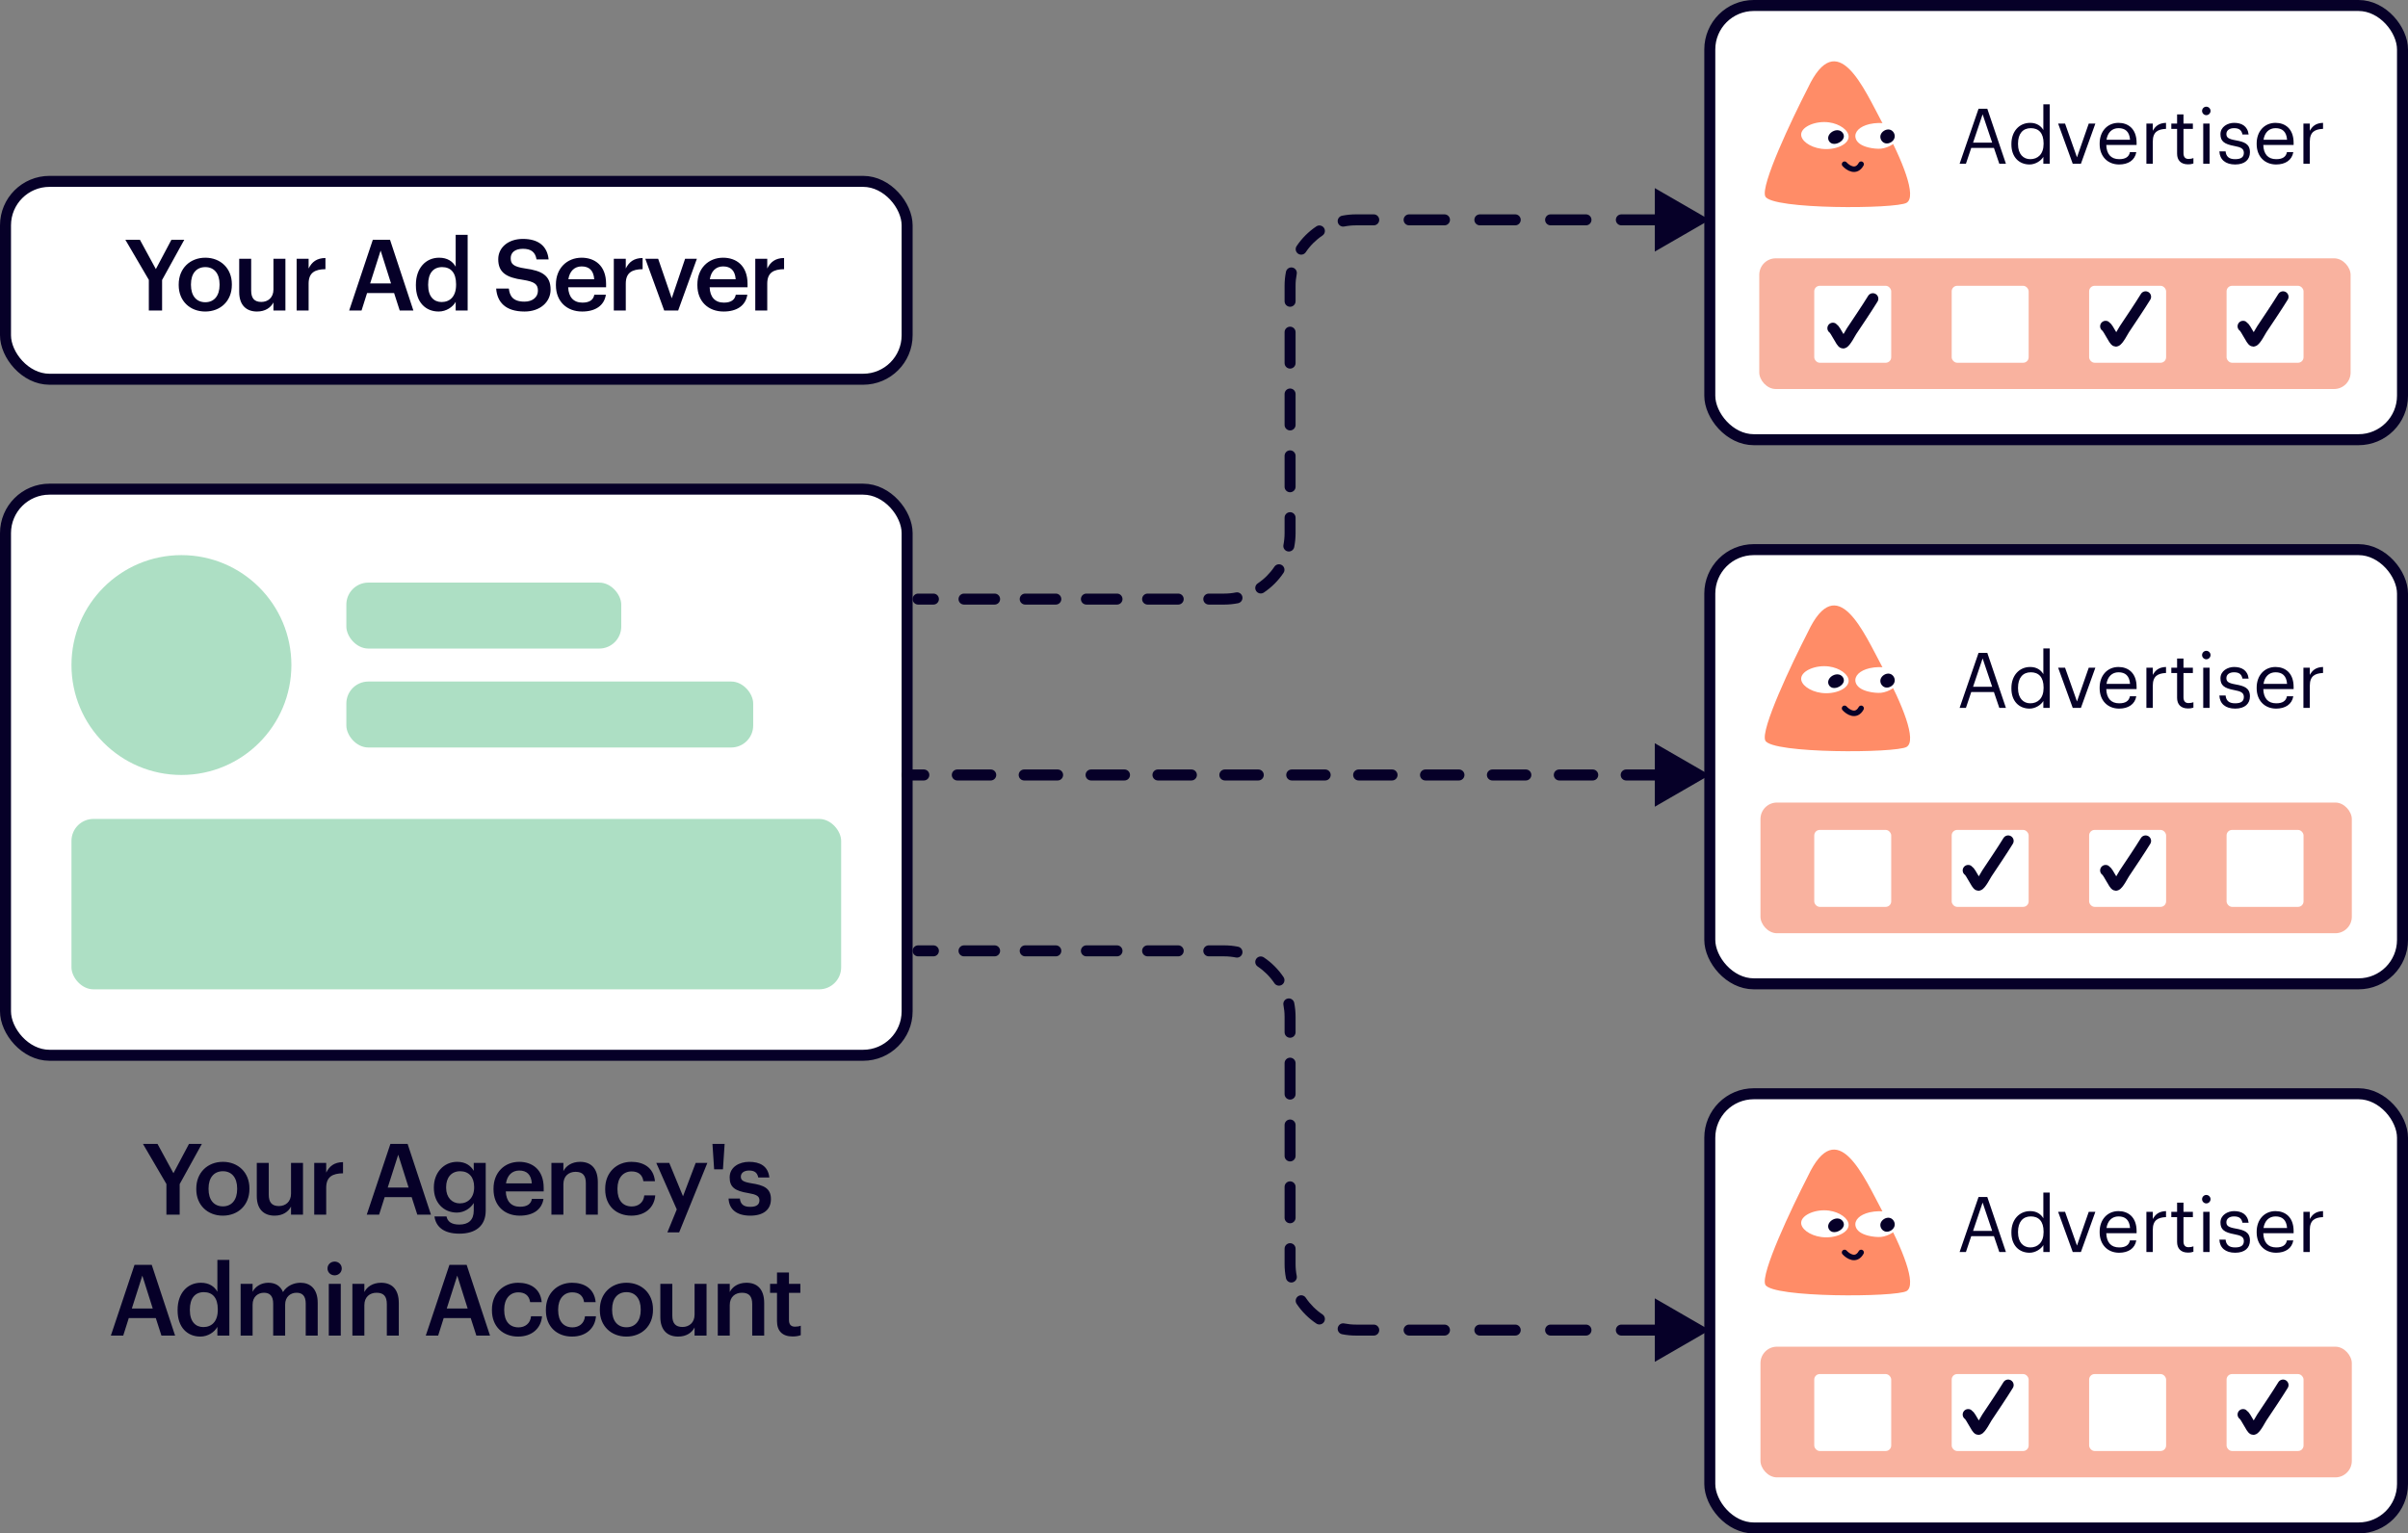 <svg width="438" height="279" viewBox="0 0 438 279" fill="none" xmlns="http://www.w3.org/2000/svg">
<rect x="0" y="0" width="438" height="279" fill="#808080" stroke="none"/>
<rect x="1" y="33" width="164" height="36" rx="8" fill="white"/>
<rect x="1" y="33" width="164" height="36" rx="8" stroke="#060028" stroke-width="2"/>
<path d="M27.072 56.5V50.92L22.806 43.63H25.452L28.35 48.958L31.176 43.63H33.516L29.484 50.938V56.5H27.072ZM37.347 54.988C38.967 54.988 39.939 53.782 39.939 51.856V51.73C39.939 49.786 38.967 48.598 37.347 48.598C35.727 48.598 34.737 49.768 34.737 51.712V51.856C34.737 53.782 35.691 54.988 37.347 54.988ZM37.329 56.68C34.557 56.68 32.505 54.754 32.505 51.892V51.748C32.505 48.832 34.575 46.888 37.347 46.888C40.101 46.888 42.171 48.814 42.171 51.694V51.838C42.171 54.772 40.101 56.68 37.329 56.68ZM46.749 56.68C44.895 56.68 43.509 55.618 43.509 53.116V47.086H45.687V52.864C45.687 54.286 46.281 54.934 47.541 54.934C48.711 54.934 49.737 54.178 49.737 52.684V47.086H51.915V56.5H49.737V55.024C49.269 55.942 48.279 56.68 46.749 56.68ZM53.957 56.5V47.086H56.135V48.85C56.729 47.662 57.611 46.96 59.195 46.942V48.976C57.287 48.994 56.135 49.606 56.135 51.604V56.5H53.957ZM63.511 56.5L67.813 43.63H70.945L75.193 56.5H72.709L71.683 53.314H66.769L65.761 56.5H63.511ZM69.235 45.592L67.327 51.568H71.125L69.235 45.592ZM79.789 56.68C77.431 56.68 75.649 55.006 75.649 51.946V51.802C75.649 48.796 77.431 46.888 79.879 46.888C81.409 46.888 82.363 47.59 82.885 48.526V42.73H85.063V56.5H82.885V54.916C82.381 55.852 81.175 56.68 79.789 56.68ZM80.329 54.952C81.841 54.952 82.957 53.944 82.957 51.838V51.694C82.957 49.624 82.003 48.598 80.419 48.598C78.817 48.598 77.881 49.714 77.881 51.748V51.892C77.881 53.962 78.925 54.952 80.329 54.952ZM95.415 56.68C91.905 56.68 90.429 54.934 90.249 52.504H92.553C92.715 53.8 93.237 54.88 95.415 54.88C96.837 54.88 97.845 54.088 97.845 52.9C97.845 51.712 97.251 51.262 95.163 50.92C92.085 50.506 90.627 49.57 90.627 47.158C90.627 45.052 92.427 43.468 95.109 43.468C97.881 43.468 99.537 44.728 99.789 47.194H97.593C97.359 45.844 96.585 45.268 95.109 45.268C93.651 45.268 92.895 45.97 92.895 46.96C92.895 48.004 93.327 48.526 95.559 48.85C98.583 49.264 100.149 50.128 100.149 52.702C100.149 54.934 98.259 56.68 95.415 56.68ZM105.887 56.68C103.115 56.68 101.117 54.862 101.117 51.892V51.748C101.117 48.832 103.115 46.888 105.797 46.888C108.137 46.888 110.243 48.274 110.243 51.64V52.27H103.349C103.421 54.052 104.321 55.06 105.941 55.06C107.255 55.06 107.939 54.538 108.101 53.62H110.207C109.901 55.6 108.299 56.68 105.887 56.68ZM103.385 50.812H108.083C107.975 49.192 107.147 48.472 105.797 48.472C104.483 48.472 103.601 49.354 103.385 50.812ZM111.648 56.5V47.086H113.826V48.85C114.42 47.662 115.302 46.96 116.886 46.942V48.976C114.978 48.994 113.826 49.606 113.826 51.604V56.5H111.648ZM120.816 56.5L117.378 47.086H119.718L122.184 54.268L124.614 47.086H126.756L123.354 56.5H120.816ZM131.618 56.68C128.846 56.68 126.848 54.862 126.848 51.892V51.748C126.848 48.832 128.846 46.888 131.528 46.888C133.868 46.888 135.974 48.274 135.974 51.64V52.27H129.08C129.152 54.052 130.052 55.06 131.672 55.06C132.986 55.06 133.67 54.538 133.832 53.62H135.938C135.632 55.6 134.03 56.68 131.618 56.68ZM129.116 50.812H133.814C133.706 49.192 132.878 48.472 131.528 48.472C130.214 48.472 129.332 49.354 129.116 50.812ZM137.38 56.5V47.086H139.558V48.85C140.152 47.662 141.034 46.96 142.618 46.942V48.976C140.71 48.994 139.558 49.606 139.558 51.604V56.5H137.38Z" fill="#060028"/>
<rect x="311" y="1" width="126" height="79" rx="8" fill="white"/>
<rect x="311" y="1" width="126" height="79" rx="8" stroke="#060028" stroke-width="2"/>
<rect x="320" y="47" width="107.561" height="23.777" rx="3" fill="#F9B29F"/>
<path d="M321.099 35.736C320.18 33.806 325.872 21.789 328.833 16.021C334.212 4.592 338.971 16.021 342.525 22.628C346.078 29.234 348.691 35.736 346.809 36.889C344.927 38.043 322.248 38.147 321.098 35.736H321.099Z" fill="#FF8C67"/>
<path d="M335.516 29.875C336.138 30.563 337.613 31.527 338.528 29.875" stroke="#060028" stroke-linecap="round" stroke-linejoin="round"/>
<path d="M327.629 24.335C327.471 25.53 329.165 26.783 331.279 27.066C333.77 27.399 336.247 26.31 336.257 24.876C336.267 23.708 334.647 22.527 332.676 22.263C330.315 21.946 327.81 22.985 327.629 24.336V24.335Z" fill="white"/>
<path d="M334.505 23.727C335.101 23.872 335.496 24.461 335.363 25.007C335.191 25.715 334.112 26.337 333.339 26.147C332.768 26.006 332.424 25.431 332.562 24.863C332.745 24.108 333.731 23.538 334.505 23.727Z" fill="#060028"/>
<path d="M337.52 25.114C337.718 25.913 338.53 26.506 339.862 26.831C340.637 27.02 341.536 27.105 342.151 27.047C343.582 26.905 345.243 25.824 345.463 24.918C345.683 24.012 344.594 22.848 343.216 22.511C342.359 22.301 341.101 22.338 340.063 22.575C338.242 23.002 337.248 24.014 337.52 25.113V25.114Z" fill="white"/>
<path d="M344.612 25.042C344.445 25.727 343.622 26.239 342.938 26.072C342.313 25.919 341.903 25.241 342.052 24.624C342.218 23.939 343.056 23.419 343.738 23.587C344.351 23.736 344.763 24.415 344.61 25.042H344.612Z" fill="#060028"/>
<path d="M356.44 29.8L359.884 19.79H361.48L364.868 29.8H363.664L362.684 26.916H358.554L357.588 29.8H356.44ZM360.626 20.798L358.89 25.95H362.362L360.626 20.798ZM369.166 29.926C367.248 29.926 365.862 28.568 365.862 26.286V26.174C365.862 23.934 367.262 22.352 369.278 22.352C370.496 22.352 371.252 22.94 371.672 23.654V18.978H372.834V29.8H371.672V28.54C371.252 29.254 370.23 29.926 369.166 29.926ZM369.292 28.96C370.65 28.96 371.714 28.064 371.714 26.188V26.076C371.714 24.2 370.818 23.318 369.39 23.318C367.934 23.318 367.066 24.34 367.066 26.118V26.23C367.066 28.078 368.06 28.96 369.292 28.96ZM377.02 29.8L374.36 22.478H375.62L377.79 28.624L379.932 22.478H381.136L378.504 29.8H377.02ZM385.455 29.926C383.383 29.926 381.913 28.47 381.913 26.216V26.104C381.913 23.892 383.327 22.352 385.343 22.352C387.037 22.352 388.633 23.374 388.633 25.992V26.37H383.117C383.173 28.036 383.971 28.96 385.469 28.96C386.603 28.96 387.261 28.54 387.415 27.686H388.577C388.325 29.156 387.107 29.926 385.455 29.926ZM383.159 25.432H387.443C387.331 23.92 386.547 23.318 385.343 23.318C384.153 23.318 383.355 24.13 383.159 25.432ZM390.416 29.8V22.478H391.578V23.794C392.04 22.968 392.67 22.394 393.986 22.352V23.444C392.516 23.514 391.578 23.976 391.578 25.782V29.8H390.416ZM397.974 29.898C396.644 29.898 396 29.114 396 27.966V23.458H394.95V22.478H396V20.812H397.162V22.478H398.87V23.458H397.162V27.854C397.162 28.568 397.484 28.918 398.072 28.918C398.436 28.918 398.716 28.862 398.968 28.764V29.744C398.73 29.828 398.45 29.898 397.974 29.898ZM400.753 29.8V22.478H401.915V29.8H400.753ZM401.313 20.952C400.893 20.952 400.543 20.602 400.543 20.182C400.543 19.762 400.893 19.412 401.313 19.412C401.733 19.412 402.083 19.762 402.083 20.182C402.083 20.602 401.733 20.952 401.313 20.952ZM406.561 29.926C404.811 29.926 403.761 29.044 403.691 27.546H404.825C404.909 28.414 405.371 28.96 406.547 28.96C407.653 28.96 408.143 28.582 408.143 27.798C408.143 27.028 407.569 26.776 406.435 26.566C404.531 26.216 403.887 25.684 403.887 24.41C403.887 23.052 405.217 22.352 406.365 22.352C407.681 22.352 408.815 22.884 409.011 24.466H407.891C407.723 23.668 407.275 23.318 406.351 23.318C405.511 23.318 404.965 23.738 404.965 24.368C404.965 25.026 405.329 25.292 406.673 25.53C408.185 25.81 409.249 26.146 409.249 27.7C409.249 29.03 408.339 29.926 406.561 29.926ZM414.016 29.926C411.944 29.926 410.474 28.47 410.474 26.216V26.104C410.474 23.892 411.888 22.352 413.904 22.352C415.598 22.352 417.194 23.374 417.194 25.992V26.37H411.678C411.734 28.036 412.532 28.96 414.03 28.96C415.164 28.96 415.822 28.54 415.976 27.686H417.138C416.886 29.156 415.668 29.926 414.016 29.926ZM411.72 25.432H416.004C415.892 23.92 415.108 23.318 413.904 23.318C412.714 23.318 411.916 24.13 411.72 25.432ZM418.977 29.8V22.478H420.139V23.794C420.601 22.968 421.231 22.394 422.547 22.352V23.444C421.077 23.514 420.139 23.976 420.139 25.782V29.8H418.977Z" fill="#060028"/>
<rect x="405" y="52" width="14" height="14" rx="1" fill="white"/>
<rect x="380" y="52" width="14" height="14" rx="1" fill="white"/>
<rect x="355" y="52" width="14" height="14" rx="1" fill="white"/>
<rect x="330" y="52" width="14" height="14" rx="1" fill="white"/>
<path d="M333.388 59.712C333.909 60.031 334.922 62.405 335.254 62.405C335.631 62.405 336.652 60.463 336.792 60.251C338.096 58.284 339.419 56.353 340.659 54.346" stroke="#060028" stroke-width="2" stroke-linecap="round"/>
<path d="M383 59.367C383.522 59.685 384.535 62.06 384.866 62.06C385.244 62.06 386.264 60.118 386.405 59.905C387.709 57.938 389.031 56.008 390.271 54" stroke="#060028" stroke-width="2" stroke-linecap="round"/>
<path d="M408 59.367C408.522 59.685 409.535 62.06 409.866 62.06C410.244 62.06 411.264 60.118 411.405 59.905C412.709 57.938 414.031 56.008 415.271 54" stroke="#060028" stroke-width="2" stroke-linecap="round"/>
<rect x="311" y="100" width="126" height="79" rx="8" fill="white"/>
<rect x="311" y="100" width="126" height="79" rx="8" stroke="#060028" stroke-width="2"/>
<rect x="320.219" y="146.019" width="107.561" height="23.777" rx="3" fill="#F9B29F"/>
<path d="M321.099 134.736C320.18 132.806 325.872 120.789 328.833 115.021C334.212 103.592 338.971 115.021 342.525 121.628C346.078 128.234 348.691 134.736 346.809 135.889C344.927 137.043 322.248 137.147 321.098 134.736H321.099Z" fill="#FF8C67"/>
<path d="M335.516 128.875C336.138 129.563 337.613 130.527 338.528 128.875" stroke="#060028" stroke-linecap="round" stroke-linejoin="round"/>
<path d="M327.629 123.335C327.471 124.53 329.165 125.783 331.279 126.066C333.77 126.399 336.247 125.31 336.257 123.876C336.267 122.708 334.647 121.527 332.676 121.263C330.315 120.946 327.81 121.986 327.629 123.336V123.335Z" fill="white"/>
<path d="M334.505 122.727C335.101 122.872 335.496 123.461 335.363 124.007C335.191 124.715 334.112 125.337 333.339 125.147C332.768 125.006 332.424 124.431 332.562 123.863C332.745 123.108 333.731 122.538 334.505 122.727Z" fill="#060028"/>
<path d="M337.52 124.114C337.718 124.913 338.53 125.506 339.862 125.831C340.637 126.02 341.536 126.105 342.151 126.047C343.582 125.905 345.243 124.824 345.463 123.918C345.683 123.012 344.594 121.848 343.216 121.511C342.359 121.301 341.101 121.338 340.063 121.575C338.242 122.002 337.248 123.014 337.52 124.113V124.114Z" fill="white"/>
<path d="M344.612 124.042C344.445 124.727 343.622 125.239 342.938 125.072C342.313 124.919 341.903 124.24 342.052 123.624C342.218 122.939 343.056 122.419 343.738 122.587C344.351 122.736 344.763 123.415 344.61 124.042H344.612Z" fill="#060028"/>
<path d="M356.44 128.8L359.884 118.79H361.48L364.868 128.8H363.664L362.684 125.916H358.554L357.588 128.8H356.44ZM360.626 119.798L358.89 124.95H362.362L360.626 119.798ZM369.166 128.926C367.248 128.926 365.862 127.568 365.862 125.286V125.174C365.862 122.934 367.262 121.352 369.278 121.352C370.496 121.352 371.252 121.94 371.672 122.654V117.978H372.834V128.8H371.672V127.54C371.252 128.254 370.23 128.926 369.166 128.926ZM369.292 127.96C370.65 127.96 371.714 127.064 371.714 125.188V125.076C371.714 123.2 370.818 122.318 369.39 122.318C367.934 122.318 367.066 123.34 367.066 125.118V125.23C367.066 127.078 368.06 127.96 369.292 127.96ZM377.02 128.8L374.36 121.478H375.62L377.79 127.624L379.932 121.478H381.136L378.504 128.8H377.02ZM385.455 128.926C383.383 128.926 381.913 127.47 381.913 125.216V125.104C381.913 122.892 383.327 121.352 385.343 121.352C387.037 121.352 388.633 122.374 388.633 124.992V125.37H383.117C383.173 127.036 383.971 127.96 385.469 127.96C386.603 127.96 387.261 127.54 387.415 126.686H388.577C388.325 128.156 387.107 128.926 385.455 128.926ZM383.159 124.432H387.443C387.331 122.92 386.547 122.318 385.343 122.318C384.153 122.318 383.355 123.13 383.159 124.432ZM390.416 128.8V121.478H391.578V122.794C392.04 121.968 392.67 121.394 393.986 121.352V122.444C392.516 122.514 391.578 122.976 391.578 124.782V128.8H390.416ZM397.974 128.898C396.644 128.898 396 128.114 396 126.966V122.458H394.95V121.478H396V119.812H397.162V121.478H398.87V122.458H397.162V126.854C397.162 127.568 397.484 127.918 398.072 127.918C398.436 127.918 398.716 127.862 398.968 127.764V128.744C398.73 128.828 398.45 128.898 397.974 128.898ZM400.753 128.8V121.478H401.915V128.8H400.753ZM401.313 119.952C400.893 119.952 400.543 119.602 400.543 119.182C400.543 118.762 400.893 118.412 401.313 118.412C401.733 118.412 402.083 118.762 402.083 119.182C402.083 119.602 401.733 119.952 401.313 119.952ZM406.561 128.926C404.811 128.926 403.761 128.044 403.691 126.546H404.825C404.909 127.414 405.371 127.96 406.547 127.96C407.653 127.96 408.143 127.582 408.143 126.798C408.143 126.028 407.569 125.776 406.435 125.566C404.531 125.216 403.887 124.684 403.887 123.41C403.887 122.052 405.217 121.352 406.365 121.352C407.681 121.352 408.815 121.884 409.011 123.466H407.891C407.723 122.668 407.275 122.318 406.351 122.318C405.511 122.318 404.965 122.738 404.965 123.368C404.965 124.026 405.329 124.292 406.673 124.53C408.185 124.81 409.249 125.146 409.249 126.7C409.249 128.03 408.339 128.926 406.561 128.926ZM414.016 128.926C411.944 128.926 410.474 127.47 410.474 125.216V125.104C410.474 122.892 411.888 121.352 413.904 121.352C415.598 121.352 417.194 122.374 417.194 124.992V125.37H411.678C411.734 127.036 412.532 127.96 414.03 127.96C415.164 127.96 415.822 127.54 415.976 126.686H417.138C416.886 128.156 415.668 128.926 414.016 128.926ZM411.72 124.432H416.004C415.892 122.92 415.108 122.318 413.904 122.318C412.714 122.318 411.916 123.13 411.72 124.432ZM418.977 128.8V121.478H420.139V122.794C420.601 121.968 421.231 121.394 422.547 121.352V122.444C421.077 122.514 420.139 122.976 420.139 124.782V128.8H418.977Z" fill="#060028"/>
<rect x="405" y="151" width="14" height="14" rx="1" fill="white"/>
<rect x="380" y="151" width="14" height="14" rx="1" fill="white"/>
<rect x="355" y="151" width="14" height="14" rx="1" fill="white"/>
<rect x="330" y="151" width="14" height="14" rx="1" fill="white"/>
<path d="M358 158.367C358.522 158.685 359.535 161.06 359.866 161.06C360.244 161.06 361.264 159.118 361.405 158.905C362.709 156.938 364.031 155.008 365.271 153" stroke="#060028" stroke-width="2" stroke-linecap="round"/>
<path d="M383 158.367C383.522 158.685 384.535 161.06 384.866 161.06C385.244 161.06 386.264 159.118 386.405 158.905C387.709 156.938 389.031 155.008 390.271 153" stroke="#060028" stroke-width="2" stroke-linecap="round"/>
<rect x="311" y="199" width="126" height="79" rx="8" fill="white"/>
<rect x="311" y="199" width="126" height="79" rx="8" stroke="#060028" stroke-width="2"/>
<rect x="320.219" y="245.019" width="107.561" height="23.777" rx="3" fill="#F9B29F"/>
<path d="M321.099 233.736C320.18 231.806 325.872 219.789 328.833 214.021C334.212 202.592 338.971 214.021 342.525 220.628C346.078 227.234 348.691 233.736 346.809 234.889C344.927 236.043 322.248 236.147 321.098 233.736H321.099Z" fill="#FF8C67"/>
<path d="M335.516 227.875C336.138 228.563 337.613 229.527 338.528 227.875" stroke="#060028" stroke-linecap="round" stroke-linejoin="round"/>
<path d="M327.629 222.335C327.471 223.53 329.165 224.783 331.279 225.066C333.77 225.399 336.247 224.31 336.257 222.876C336.267 221.708 334.647 220.527 332.676 220.263C330.315 219.946 327.81 220.986 327.629 222.336V222.335Z" fill="white"/>
<path d="M334.505 221.727C335.101 221.872 335.496 222.461 335.363 223.007C335.191 223.715 334.112 224.337 333.339 224.147C332.768 224.006 332.424 223.431 332.562 222.863C332.745 222.108 333.731 221.538 334.505 221.727Z" fill="#060028"/>
<path d="M337.52 223.114C337.718 223.913 338.53 224.506 339.862 224.831C340.637 225.02 341.536 225.105 342.151 225.047C343.582 224.905 345.243 223.824 345.463 222.918C345.683 222.012 344.594 220.848 343.216 220.511C342.359 220.301 341.101 220.338 340.063 220.575C338.242 221.002 337.248 222.014 337.52 223.113V223.114Z" fill="white"/>
<path d="M344.612 223.042C344.445 223.727 343.622 224.239 342.938 224.072C342.313 223.919 341.903 223.24 342.052 222.624C342.218 221.939 343.056 221.419 343.738 221.587C344.351 221.736 344.763 222.415 344.61 223.042H344.612Z" fill="#060028"/>
<path d="M356.44 227.8L359.884 217.79H361.48L364.868 227.8H363.664L362.684 224.916H358.554L357.588 227.8H356.44ZM360.626 218.798L358.89 223.95H362.362L360.626 218.798ZM369.166 227.926C367.248 227.926 365.862 226.568 365.862 224.286V224.174C365.862 221.934 367.262 220.352 369.278 220.352C370.496 220.352 371.252 220.94 371.672 221.654V216.978H372.834V227.8H371.672V226.54C371.252 227.254 370.23 227.926 369.166 227.926ZM369.292 226.96C370.65 226.96 371.714 226.064 371.714 224.188V224.076C371.714 222.2 370.818 221.318 369.39 221.318C367.934 221.318 367.066 222.34 367.066 224.118V224.23C367.066 226.078 368.06 226.96 369.292 226.96ZM377.02 227.8L374.36 220.478H375.62L377.79 226.624L379.932 220.478H381.136L378.504 227.8H377.02ZM385.455 227.926C383.383 227.926 381.913 226.47 381.913 224.216V224.104C381.913 221.892 383.327 220.352 385.343 220.352C387.037 220.352 388.633 221.374 388.633 223.992V224.37H383.117C383.173 226.036 383.971 226.96 385.469 226.96C386.603 226.96 387.261 226.54 387.415 225.686H388.577C388.325 227.156 387.107 227.926 385.455 227.926ZM383.159 223.432H387.443C387.331 221.92 386.547 221.318 385.343 221.318C384.153 221.318 383.355 222.13 383.159 223.432ZM390.416 227.8V220.478H391.578V221.794C392.04 220.968 392.67 220.394 393.986 220.352V221.444C392.516 221.514 391.578 221.976 391.578 223.782V227.8H390.416ZM397.974 227.898C396.644 227.898 396 227.114 396 225.966V221.458H394.95V220.478H396V218.812H397.162V220.478H398.87V221.458H397.162V225.854C397.162 226.568 397.484 226.918 398.072 226.918C398.436 226.918 398.716 226.862 398.968 226.764V227.744C398.73 227.828 398.45 227.898 397.974 227.898ZM400.753 227.8V220.478H401.915V227.8H400.753ZM401.313 218.952C400.893 218.952 400.543 218.602 400.543 218.182C400.543 217.762 400.893 217.412 401.313 217.412C401.733 217.412 402.083 217.762 402.083 218.182C402.083 218.602 401.733 218.952 401.313 218.952ZM406.561 227.926C404.811 227.926 403.761 227.044 403.691 225.546H404.825C404.909 226.414 405.371 226.96 406.547 226.96C407.653 226.96 408.143 226.582 408.143 225.798C408.143 225.028 407.569 224.776 406.435 224.566C404.531 224.216 403.887 223.684 403.887 222.41C403.887 221.052 405.217 220.352 406.365 220.352C407.681 220.352 408.815 220.884 409.011 222.466H407.891C407.723 221.668 407.275 221.318 406.351 221.318C405.511 221.318 404.965 221.738 404.965 222.368C404.965 223.026 405.329 223.292 406.673 223.53C408.185 223.81 409.249 224.146 409.249 225.7C409.249 227.03 408.339 227.926 406.561 227.926ZM414.016 227.926C411.944 227.926 410.474 226.47 410.474 224.216V224.104C410.474 221.892 411.888 220.352 413.904 220.352C415.598 220.352 417.194 221.374 417.194 223.992V224.37H411.678C411.734 226.036 412.532 226.96 414.03 226.96C415.164 226.96 415.822 226.54 415.976 225.686H417.138C416.886 227.156 415.668 227.926 414.016 227.926ZM411.72 223.432H416.004C415.892 221.92 415.108 221.318 413.904 221.318C412.714 221.318 411.916 222.13 411.72 223.432ZM418.977 227.8V220.478H420.139V221.794C420.601 220.968 421.231 220.394 422.547 220.352V221.444C421.077 221.514 420.139 221.976 420.139 223.782V227.8H418.977Z" fill="#060028"/>
<rect x="405" y="250" width="14" height="14" rx="1" fill="white"/>
<rect x="380" y="250" width="14" height="14" rx="1" fill="white"/>
<rect x="355" y="250" width="14" height="14" rx="1" fill="white"/>
<rect x="330" y="250" width="14" height="14" rx="1" fill="white"/>
<path d="M358 257.367C358.522 257.685 359.535 260.06 359.866 260.06C360.244 260.06 361.264 258.118 361.405 257.905C362.709 255.938 364.031 254.008 365.271 252" stroke="#060028" stroke-width="2" stroke-linecap="round"/>
<path d="M408 257.367C408.522 257.685 409.535 260.06 409.866 260.06C410.244 260.06 411.264 258.118 411.405 257.905C412.709 255.938 414.031 254.008 415.271 252" stroke="#060028" stroke-width="2" stroke-linecap="round"/>
<path d="M30.27 221V215.42L26.005 208.13H28.651L31.549 213.458L34.374 208.13H36.715L32.682 215.438V221H30.27ZM40.545 219.488C42.165 219.488 43.137 218.282 43.137 216.356V216.23C43.137 214.286 42.165 213.098 40.545 213.098C38.925 213.098 37.935 214.268 37.935 216.212V216.356C37.935 218.282 38.889 219.488 40.545 219.488ZM40.527 221.18C37.755 221.18 35.703 219.254 35.703 216.392V216.248C35.703 213.332 37.773 211.388 40.545 211.388C43.299 211.388 45.369 213.314 45.369 216.194V216.338C45.369 219.272 43.299 221.18 40.527 221.18ZM49.947 221.18C48.093 221.18 46.707 220.118 46.707 217.616V211.586H48.885V217.364C48.885 218.786 49.479 219.434 50.739 219.434C51.909 219.434 52.935 218.678 52.935 217.184V211.586H55.113V221H52.935V219.524C52.467 220.442 51.477 221.18 49.947 221.18ZM57.156 221V211.586H59.334V213.35C59.928 212.162 60.81 211.46 62.394 211.442V213.476C60.486 213.494 59.334 214.106 59.334 216.104V221H57.156ZM66.709 221L71.011 208.13H74.143L78.391 221H75.907L74.881 217.814H69.967L68.959 221H66.709ZM72.433 210.092L70.525 216.068H74.323L72.433 210.092ZM83.561 224.456C80.609 224.456 79.277 223.124 79.025 221.324H81.221C81.401 222.26 82.121 222.8 83.543 222.8C85.235 222.8 86.171 221.954 86.171 220.262V218.876C85.649 219.776 84.479 220.622 83.093 220.622C80.735 220.622 78.917 218.858 78.917 216.14V216.014C78.917 213.368 80.717 211.388 83.147 211.388C84.695 211.388 85.631 212.09 86.171 213.026V211.586H88.349V220.298C88.331 223.07 86.477 224.456 83.561 224.456ZM83.633 218.948C85.145 218.948 86.243 217.868 86.243 216.068V215.942C86.243 214.16 85.271 213.098 83.705 213.098C82.085 213.098 81.149 214.268 81.149 215.978V216.122C81.149 217.868 82.229 218.948 83.633 218.948ZM94.538 221.18C91.766 221.18 89.768 219.362 89.768 216.392V216.248C89.768 213.332 91.766 211.388 94.448 211.388C96.788 211.388 98.894 212.774 98.894 216.14V216.77H92C92.072 218.552 92.972 219.56 94.592 219.56C95.906 219.56 96.59 219.038 96.752 218.12H98.858C98.552 220.1 96.95 221.18 94.538 221.18ZM92.036 215.312H96.734C96.626 213.692 95.798 212.972 94.448 212.972C93.134 212.972 92.252 213.854 92.036 215.312ZM100.299 221V211.586H102.477V213.08C102.927 212.162 103.971 211.388 105.519 211.388C107.409 211.388 108.741 212.486 108.741 215.078V221H106.563V215.276C106.563 213.854 105.987 213.206 104.691 213.206C103.467 213.206 102.477 213.962 102.477 215.456V221H100.299ZM114.833 221.18C112.133 221.18 110.081 219.416 110.081 216.41V216.266C110.081 213.278 112.205 211.388 114.833 211.388C116.921 211.388 118.883 212.324 119.135 214.916H117.029C116.849 213.656 116.021 213.134 114.869 213.134C113.375 213.134 112.313 214.286 112.313 216.23V216.374C112.313 218.426 113.321 219.506 114.923 219.506C116.075 219.506 117.065 218.822 117.191 217.49H119.189C119.027 219.65 117.389 221.18 114.833 221.18ZM121.392 224.222L123.102 220.046L119.376 211.586H121.734L124.236 217.652L126.54 211.586H128.664L123.534 224.222H121.392ZM129.897 212.756L129.591 208.13H131.805L131.499 212.756H129.897ZM136.465 221.18C134.035 221.18 132.613 220.064 132.523 218.066H134.575C134.683 219.02 135.169 219.578 136.447 219.578C137.617 219.578 138.139 219.164 138.139 218.372C138.139 217.598 137.509 217.31 136.123 217.076C133.639 216.68 132.721 215.978 132.721 214.214C132.721 212.324 134.485 211.388 136.249 211.388C138.175 211.388 139.705 212.108 139.939 214.232H137.923C137.743 213.368 137.257 212.972 136.249 212.972C135.313 212.972 134.755 213.422 134.755 214.088C134.755 214.772 135.205 215.042 136.699 215.294C138.913 215.636 140.227 216.176 140.227 218.174C140.227 220.082 138.877 221.18 136.465 221.18ZM20.166 243L24.468 230.13H27.6L31.848 243H29.364L28.338 239.814H23.424L22.416 243H20.166ZM25.89 232.092L23.982 238.068H27.78L25.89 232.092ZM36.445 243.18C34.087 243.18 32.305 241.506 32.305 238.446V238.302C32.305 235.296 34.087 233.388 36.535 233.388C38.065 233.388 39.019 234.09 39.541 235.026V229.23H41.719V243H39.541V241.416C39.037 242.352 37.831 243.18 36.445 243.18ZM36.985 241.452C38.497 241.452 39.613 240.444 39.613 238.338V238.194C39.613 236.124 38.659 235.098 37.075 235.098C35.473 235.098 34.537 236.214 34.537 238.248V238.392C34.537 240.462 35.581 241.452 36.985 241.452ZM43.767 243V233.586H45.946V235.026C46.395 234.144 47.422 233.388 48.807 233.388C50.032 233.388 51.004 233.91 51.471 235.08C52.191 233.91 53.487 233.388 54.657 233.388C56.386 233.388 57.789 234.45 57.789 237.042V243H55.611V237.186C55.611 235.8 55.017 235.206 53.938 235.206C52.858 235.206 51.867 235.926 51.867 237.366V243H49.69V237.186C49.69 235.8 49.078 235.206 48.016 235.206C46.935 235.206 45.946 235.926 45.946 237.366V243H43.767ZM59.805 243V233.586H61.983V243H59.805ZM60.867 232.038C60.147 232.038 59.571 231.498 59.571 230.796C59.571 230.076 60.147 229.536 60.867 229.536C61.587 229.536 62.163 230.076 62.163 230.796C62.163 231.498 61.587 232.038 60.867 232.038ZM64.098 243V233.586H66.276V235.08C66.726 234.162 67.77 233.388 69.318 233.388C71.208 233.388 72.54 234.486 72.54 237.078V243H70.362V237.276C70.362 235.854 69.786 235.206 68.49 235.206C67.266 235.206 66.276 235.962 66.276 237.456V243H64.098ZM77.448 243L81.75 230.13H84.882L89.13 243H86.646L85.62 239.814H80.706L79.698 243H77.448ZM83.172 232.092L81.264 238.068H85.062L83.172 232.092ZM94.233 243.18C91.532 243.18 89.481 241.416 89.481 238.41V238.266C89.481 235.278 91.605 233.388 94.233 233.388C96.32 233.388 98.282 234.324 98.534 236.916H96.428C96.249 235.656 95.421 235.134 94.269 235.134C92.775 235.134 91.713 236.286 91.713 238.23V238.374C91.713 240.426 92.721 241.506 94.323 241.506C95.475 241.506 96.465 240.822 96.591 239.49H98.588C98.427 241.65 96.788 243.18 94.233 243.18ZM104.046 243.18C101.346 243.18 99.294 241.416 99.294 238.41V238.266C99.294 235.278 101.418 233.388 104.046 233.388C106.134 233.388 108.096 234.324 108.348 236.916H106.242C106.062 235.656 105.234 235.134 104.082 235.134C102.588 235.134 101.526 236.286 101.526 238.23V238.374C101.526 240.426 102.534 241.506 104.136 241.506C105.288 241.506 106.278 240.822 106.404 239.49H108.402C108.24 241.65 106.602 243.18 104.046 243.18ZM113.95 241.488C115.57 241.488 116.542 240.282 116.542 238.356V238.23C116.542 236.286 115.57 235.098 113.95 235.098C112.33 235.098 111.34 236.268 111.34 238.212V238.356C111.34 240.282 112.294 241.488 113.95 241.488ZM113.932 243.18C111.16 243.18 109.108 241.254 109.108 238.392V238.248C109.108 235.332 111.178 233.388 113.95 233.388C116.704 233.388 118.774 235.314 118.774 238.194V238.338C118.774 241.272 116.704 243.18 113.932 243.18ZM123.351 243.18C121.497 243.18 120.111 242.118 120.111 239.616V233.586H122.289V239.364C122.289 240.786 122.883 241.434 124.143 241.434C125.313 241.434 126.339 240.678 126.339 239.184V233.586H128.517V243H126.339V241.524C125.871 242.442 124.881 243.18 123.351 243.18ZM130.56 243V233.586H132.738V235.08C133.188 234.162 134.232 233.388 135.78 233.388C137.67 233.388 139.002 234.486 139.002 237.078V243H136.824V237.276C136.824 235.854 136.248 235.206 134.952 235.206C133.728 235.206 132.738 235.962 132.738 237.456V243H130.56ZM144.175 243.162C142.303 243.162 141.331 242.154 141.331 240.372V235.224H140.071V233.586H141.331V231.516H143.509V233.586H145.579V235.224H143.509V240.174C143.509 241.002 143.905 241.38 144.589 241.38C145.021 241.38 145.345 241.326 145.651 241.2V242.928C145.309 243.054 144.841 243.162 144.175 243.162Z" fill="#060028"/>
<rect x="1" y="89" width="164" height="103" rx="8" fill="white"/>
<rect x="1" y="89" width="164" height="103" rx="8" stroke="#060028" stroke-width="2"/>
<circle cx="33" cy="121" r="20" fill="#ADDFC4"/>
<rect x="63" y="106" width="50" height="12" rx="4" fill="#ADDFC4"/>
<rect x="63" y="124" width="74" height="12" rx="4" fill="#ADDFC4"/>
<rect x="13" y="149" width="140" height="31" rx="4" fill="#ADDFC4"/>
<path d="M311 40L301 34.227V45.773L311 40ZM167 108C166.448 108 166 108.448 166 109C166 109.552 166.448 110 167 110V108ZM169.783 110C170.335 110 170.783 109.552 170.783 109C170.783 108.448 170.335 108 169.783 108V110ZM175.349 108C174.796 108 174.349 108.448 174.349 109C174.349 109.552 174.796 110 175.349 110V108ZM180.914 110C181.467 110 181.914 109.552 181.914 109C181.914 108.448 181.467 108 180.914 108V110ZM186.48 108C185.928 108 185.48 108.448 185.48 109C185.48 109.552 185.928 110 186.48 110V108ZM192.046 110C192.598 110 193.046 109.552 193.046 109C193.046 108.448 192.598 108 192.046 108V110ZM197.611 108C197.059 108 196.611 108.448 196.611 109C196.611 109.552 197.059 110 197.611 110V108ZM203.177 110C203.729 110 204.177 109.552 204.177 109C204.177 108.448 203.729 108 203.177 108V110ZM208.743 108C208.191 108 207.743 108.448 207.743 109C207.743 109.552 208.191 110 208.743 110V108ZM214.309 110C214.861 110 215.309 109.552 215.309 109C215.309 108.448 214.861 108 214.309 108V110ZM219.874 108C219.322 108 218.874 108.448 218.874 109C218.874 109.552 219.322 110 219.874 110V108ZM225.193 109.753C225.735 109.645 226.087 109.119 225.98 108.578C225.873 108.036 225.347 107.683 224.805 107.791L225.193 109.753ZM228.768 106.148C228.309 106.455 228.186 107.076 228.494 107.535C228.801 107.994 229.422 108.117 229.881 107.81L228.768 106.148ZM233.467 104.224C233.774 103.765 233.651 103.144 233.192 102.836C232.733 102.529 232.112 102.652 231.805 103.111L233.467 104.224ZM233.448 99.148C233.341 99.69 233.693 100.216 234.235 100.323C234.776 100.43 235.303 100.078 235.41 99.536L233.448 99.148ZM235.657 94.188C235.657 93.635 235.209 93.188 234.657 93.188C234.105 93.188 233.657 93.635 233.657 94.188H235.657ZM233.657 88.562C233.657 89.115 234.105 89.562 234.657 89.562C235.209 89.562 235.657 89.115 235.657 88.562H233.657ZM235.657 82.938C235.657 82.385 235.209 81.938 234.657 81.938C234.105 81.938 233.657 82.385 233.657 82.938H235.657ZM233.657 77.312C233.657 77.865 234.105 78.312 234.657 78.312C235.209 78.312 235.657 77.865 235.657 77.312H233.657ZM235.657 71.688C235.657 71.135 235.209 70.688 234.657 70.688C234.105 70.688 233.657 71.135 233.657 71.688H235.657ZM233.657 66.062C233.657 66.615 234.105 67.062 234.657 67.062C235.209 67.062 235.657 66.615 235.657 66.062H233.657ZM235.657 60.438C235.657 59.885 235.209 59.438 234.657 59.438C234.105 59.438 233.657 59.885 233.657 60.438H235.657ZM233.657 54.812C233.657 55.365 234.105 55.812 234.657 55.812C235.209 55.812 235.657 55.365 235.657 54.812H233.657ZM235.867 49.852C235.974 49.31 235.621 48.784 235.08 48.677C234.538 48.57 234.012 48.922 233.905 49.464L235.867 49.852ZM235.847 44.776C235.54 45.235 235.663 45.856 236.122 46.164C236.581 46.471 237.202 46.348 237.509 45.889L235.847 44.776ZM240.546 42.852C241.005 42.545 241.128 41.924 240.821 41.465C240.513 41.006 239.892 40.883 239.433 41.19L240.546 42.852ZM244.121 39.247C243.579 39.355 243.227 39.881 243.334 40.422C243.441 40.964 243.967 41.317 244.509 41.209L244.121 39.247ZM249.874 41C250.427 41 250.874 40.552 250.874 40C250.874 39.448 250.427 39 249.874 39V41ZM256.309 39C255.756 39 255.309 39.448 255.309 40C255.309 40.552 255.756 41 256.309 41V39ZM262.743 41C263.295 41 263.743 40.552 263.743 40C263.743 39.448 263.295 39 262.743 39V41ZM269.177 39C268.625 39 268.177 39.448 268.177 40C268.177 40.552 268.625 41 269.177 41V39ZM275.611 41C276.164 41 276.611 40.552 276.611 40C276.611 39.448 276.164 39 275.611 39V41ZM282.046 39C281.493 39 281.046 39.448 281.046 40C281.046 40.552 281.493 41 282.046 41V39ZM288.48 41C289.032 41 289.48 40.552 289.48 40C289.48 39.448 289.032 39 288.48 39V41ZM294.914 39C294.362 39 293.914 39.448 293.914 40C293.914 40.552 294.362 41 294.914 41V39ZM301.349 41C301.901 41 302.349 40.552 302.349 40C302.349 39.448 301.901 39 301.349 39V41ZM307.783 39C307.231 39 306.783 39.448 306.783 40C306.783 40.552 307.231 41 307.783 41V39ZM167 110H169.783V108H167V110ZM175.349 110H180.914V108H175.349V110ZM186.48 110H192.046V108H186.48V110ZM197.611 110H203.177V108H197.611V110ZM208.743 110H214.309V108H208.743V110ZM219.874 110H222.657V108H219.874V110ZM222.657 110C223.524 110 224.372 109.915 225.193 109.753L224.805 107.791C224.111 107.928 223.393 108 222.657 108V110ZM229.881 107.81C231.298 106.861 232.518 105.641 233.467 104.224L231.805 103.111C231.002 104.311 229.968 105.344 228.768 106.148L229.881 107.81ZM235.41 99.536C235.572 98.715 235.657 97.867 235.657 97H233.657C233.657 97.736 233.585 98.454 233.448 99.148L235.41 99.536ZM235.657 97V94.188H233.657V97H235.657ZM235.657 88.562V82.938H233.657V88.562H235.657ZM235.657 77.312V71.688H233.657V77.312H235.657ZM235.657 66.062V60.438H233.657V66.062H235.657ZM235.657 54.812V52H233.657V54.812H235.657ZM235.657 52C235.657 51.264 235.729 50.546 235.867 49.852L233.905 49.464C233.742 50.285 233.657 51.133 233.657 52H235.657ZM237.509 45.889C238.313 44.689 239.346 43.656 240.546 42.852L239.433 41.19C238.016 42.139 236.796 43.359 235.847 44.776L237.509 45.889ZM244.509 41.209C245.203 41.072 245.921 41 246.657 41V39C245.79 39 244.942 39.085 244.121 39.247L244.509 41.209ZM246.657 41H249.874V39H246.657V41ZM256.309 41H262.743V39H256.309V41ZM269.177 41H275.611V39H269.177V41ZM282.046 41H288.48V39H282.046V41ZM294.914 41H301.349V39H294.914V41Z" fill="#060028"/>
<path d="M311 242L301 247.774V236.226L311 242ZM167 174C166.448 174 166 173.552 166 173C166 172.448 166.448 172 167 172V174ZM169.783 172C170.335 172 170.783 172.448 170.783 173C170.783 173.552 170.335 174 169.783 174V172ZM175.349 174C174.796 174 174.349 173.552 174.349 173C174.349 172.448 174.796 172 175.349 172V174ZM180.914 172C181.467 172 181.914 172.448 181.914 173C181.914 173.552 181.467 174 180.914 174V172ZM186.48 174C185.928 174 185.48 173.552 185.48 173C185.48 172.448 185.928 172 186.48 172V174ZM192.046 172C192.598 172 193.046 172.448 193.046 173C193.046 173.552 192.598 174 192.046 174V172ZM197.611 174C197.059 174 196.611 173.552 196.611 173C196.611 172.448 197.059 172 197.611 172V174ZM203.177 172C203.729 172 204.177 172.448 204.177 173C204.177 173.552 203.729 174 203.177 174V172ZM208.743 174C208.191 174 207.743 173.552 207.743 173C207.743 172.448 208.191 172 208.743 172V174ZM214.309 172C214.861 172 215.309 172.448 215.309 173C215.309 173.552 214.861 174 214.309 174V172ZM219.874 174C219.322 174 218.874 173.552 218.874 173C218.874 172.448 219.322 172 219.874 172V174ZM225.193 172.247C225.735 172.355 226.087 172.881 225.98 173.422C225.873 173.964 225.347 174.317 224.805 174.209L225.193 172.247ZM228.768 175.852C228.309 175.545 228.186 174.924 228.494 174.465C228.801 174.006 229.422 173.883 229.881 174.19L228.768 175.852ZM233.467 177.776C233.774 178.235 233.651 178.856 233.192 179.164C232.733 179.471 232.112 179.348 231.805 178.889L233.467 177.776ZM233.448 182.852C233.341 182.31 233.693 181.784 234.235 181.677C234.776 181.57 235.303 181.922 235.41 182.464L233.448 182.852ZM235.657 187.812C235.657 188.365 235.209 188.812 234.657 188.812C234.105 188.812 233.657 188.365 233.657 187.812H235.657ZM233.657 193.438C233.657 192.885 234.105 192.438 234.657 192.438C235.209 192.438 235.657 192.885 235.657 193.438H233.657ZM235.657 199.062C235.657 199.615 235.209 200.062 234.657 200.062C234.105 200.062 233.657 199.615 233.657 199.062H235.657ZM233.657 204.688C233.657 204.135 234.105 203.688 234.657 203.688C235.209 203.688 235.657 204.135 235.657 204.688H233.657ZM235.657 210.312C235.657 210.865 235.209 211.312 234.657 211.312C234.105 211.312 233.657 210.865 233.657 210.312H235.657ZM233.657 215.938C233.657 215.385 234.105 214.938 234.657 214.938C235.209 214.938 235.657 215.385 235.657 215.938H233.657ZM235.657 221.562C235.657 222.115 235.209 222.562 234.657 222.562C234.105 222.562 233.657 222.115 233.657 221.562H235.657ZM233.657 227.188C233.657 226.635 234.105 226.188 234.657 226.188C235.209 226.188 235.657 226.635 235.657 227.188H233.657ZM235.867 232.148C235.974 232.69 235.621 233.216 235.08 233.323C234.538 233.43 234.012 233.078 233.905 232.536L235.867 232.148ZM235.847 237.224C235.54 236.765 235.663 236.144 236.122 235.836C236.581 235.529 237.202 235.652 237.509 236.111L235.847 237.224ZM240.546 239.148C241.005 239.455 241.128 240.076 240.821 240.535C240.513 240.994 239.892 241.117 239.433 240.81L240.546 239.148ZM244.121 242.753C243.579 242.645 243.227 242.119 243.334 241.578C243.441 241.036 243.967 240.683 244.509 240.791L244.121 242.753ZM249.874 241C250.427 241 250.874 241.448 250.874 242C250.874 242.552 250.427 243 249.874 243V241ZM256.309 243C255.756 243 255.309 242.552 255.309 242C255.309 241.448 255.756 241 256.309 241V243ZM262.743 241C263.295 241 263.743 241.448 263.743 242C263.743 242.552 263.295 243 262.743 243V241ZM269.177 243C268.625 243 268.177 242.552 268.177 242C268.177 241.448 268.625 241 269.177 241V243ZM275.611 241C276.164 241 276.611 241.448 276.611 242C276.611 242.552 276.164 243 275.611 243V241ZM282.046 243C281.493 243 281.046 242.552 281.046 242C281.046 241.448 281.493 241 282.046 241V243ZM288.48 241C289.032 241 289.48 241.448 289.48 242C289.48 242.552 289.032 243 288.48 243V241ZM294.914 243C294.362 243 293.914 242.552 293.914 242C293.914 241.448 294.362 241 294.914 241V243ZM301.349 241C301.901 241 302.349 241.448 302.349 242C302.349 242.552 301.901 243 301.349 243V241ZM307.783 243C307.231 243 306.783 242.552 306.783 242C306.783 241.448 307.231 241 307.783 241V243ZM167 172H169.783V174H167V172ZM175.349 172H180.914V174H175.349V172ZM186.48 172H192.046V174H186.48V172ZM197.611 172H203.177V174H197.611V172ZM208.743 172H214.309V174H208.743V172ZM219.874 172H222.657V174H219.874V172ZM222.657 172C223.524 172 224.372 172.085 225.193 172.247L224.805 174.209C224.111 174.072 223.393 174 222.657 174V172ZM229.881 174.19C231.298 175.139 232.518 176.359 233.467 177.776L231.805 178.889C231.002 177.689 229.968 176.656 228.768 175.852L229.881 174.19ZM235.41 182.464C235.572 183.285 235.657 184.133 235.657 185H233.657C233.657 184.264 233.585 183.546 233.448 182.852L235.41 182.464ZM235.657 185V187.812H233.657V185H235.657ZM235.657 193.438V199.062H233.657V193.438H235.657ZM235.657 204.688V210.312H233.657V204.688H235.657ZM235.657 215.938V221.562H233.657V215.938H235.657ZM235.657 227.188V230H233.657V227.188H235.657ZM235.657 230C235.657 230.736 235.729 231.454 235.867 232.148L233.905 232.536C233.742 231.715 233.657 230.867 233.657 230H235.657ZM237.509 236.111C238.313 237.311 239.346 238.344 240.546 239.148L239.433 240.81C238.016 239.861 236.796 238.641 235.847 237.224L237.509 236.111ZM244.509 240.791C245.203 240.928 245.921 241 246.657 241V243C245.79 243 244.942 242.915 244.121 242.753L244.509 240.791ZM246.657 241H249.874V243H246.657V241ZM256.309 241H262.743V243H256.309V241ZM269.177 241H275.611V243H269.177V241ZM282.046 241H288.48V243H282.046V241ZM294.914 241H301.349V243H294.914V241Z" fill="#060028"/>
<path d="M165 140C164.448 140 164 140.448 164 141C164 141.552 164.448 142 165 142V140ZM311 141L301 135.226V146.774L311 141ZM168.042 142C168.594 142 169.042 141.552 169.042 141C169.042 140.448 168.594 140 168.042 140V142ZM174.125 140C173.573 140 173.125 140.448 173.125 141C173.125 141.552 173.573 142 174.125 142V140ZM180.208 142C180.761 142 181.208 141.552 181.208 141C181.208 140.448 180.761 140 180.208 140V142ZM186.292 140C185.739 140 185.292 140.448 185.292 141C185.292 141.552 185.739 142 186.292 142V140ZM192.375 142C192.927 142 193.375 141.552 193.375 141C193.375 140.448 192.927 140 192.375 140V142ZM198.458 140C197.906 140 197.458 140.448 197.458 141C197.458 141.552 197.906 142 198.458 142V140ZM204.542 142C205.094 142 205.542 141.552 205.542 141C205.542 140.448 205.094 140 204.542 140V142ZM210.625 140C210.073 140 209.625 140.448 209.625 141C209.625 141.552 210.073 142 210.625 142V140ZM216.708 142C217.261 142 217.708 141.552 217.708 141C217.708 140.448 217.261 140 216.708 140V142ZM222.792 140C222.239 140 221.792 140.448 221.792 141C221.792 141.552 222.239 142 222.792 142V140ZM228.875 142C229.427 142 229.875 141.552 229.875 141C229.875 140.448 229.427 140 228.875 140V142ZM234.958 140C234.406 140 233.958 140.448 233.958 141C233.958 141.552 234.406 142 234.958 142V140ZM241.042 142C241.594 142 242.042 141.552 242.042 141C242.042 140.448 241.594 140 241.042 140V142ZM247.125 140C246.573 140 246.125 140.448 246.125 141C246.125 141.552 246.573 142 247.125 142V140ZM253.208 142C253.761 142 254.208 141.552 254.208 141C254.208 140.448 253.761 140 253.208 140V142ZM259.292 140C258.739 140 258.292 140.448 258.292 141C258.292 141.552 258.739 142 259.292 142V140ZM265.375 142C265.927 142 266.375 141.552 266.375 141C266.375 140.448 265.927 140 265.375 140V142ZM271.458 140C270.906 140 270.458 140.448 270.458 141C270.458 141.552 270.906 142 271.458 142V140ZM277.542 142C278.094 142 278.542 141.552 278.542 141C278.542 140.448 278.094 140 277.542 140V142ZM283.625 140C283.073 140 282.625 140.448 282.625 141C282.625 141.552 283.073 142 283.625 142V140ZM289.708 142C290.261 142 290.708 141.552 290.708 141C290.708 140.448 290.261 140 289.708 140V142ZM295.792 140C295.239 140 294.792 140.448 294.792 141C294.792 141.552 295.239 142 295.792 142V140ZM301.875 142C302.427 142 302.875 141.552 302.875 141C302.875 140.448 302.427 140 301.875 140V142ZM307.958 140C307.406 140 306.958 140.448 306.958 141C306.958 141.552 307.406 142 307.958 142V140ZM165 142H168.042V140H165V142ZM174.125 142H180.208V140H174.125V142ZM186.292 142H192.375V140H186.292V142ZM198.458 142H204.542V140H198.458V142ZM210.625 142H216.708V140H210.625V142ZM222.792 142H228.875V140H222.792V142ZM234.958 142H241.042V140H234.958V142ZM247.125 142H253.208V140H247.125V142ZM259.292 142H265.375V140H259.292V142ZM271.458 142H277.542V140H271.458V142ZM283.625 142H289.708V140H283.625V142ZM295.792 142H301.875V140H295.792V142Z" fill="#060028"/>
</svg>
